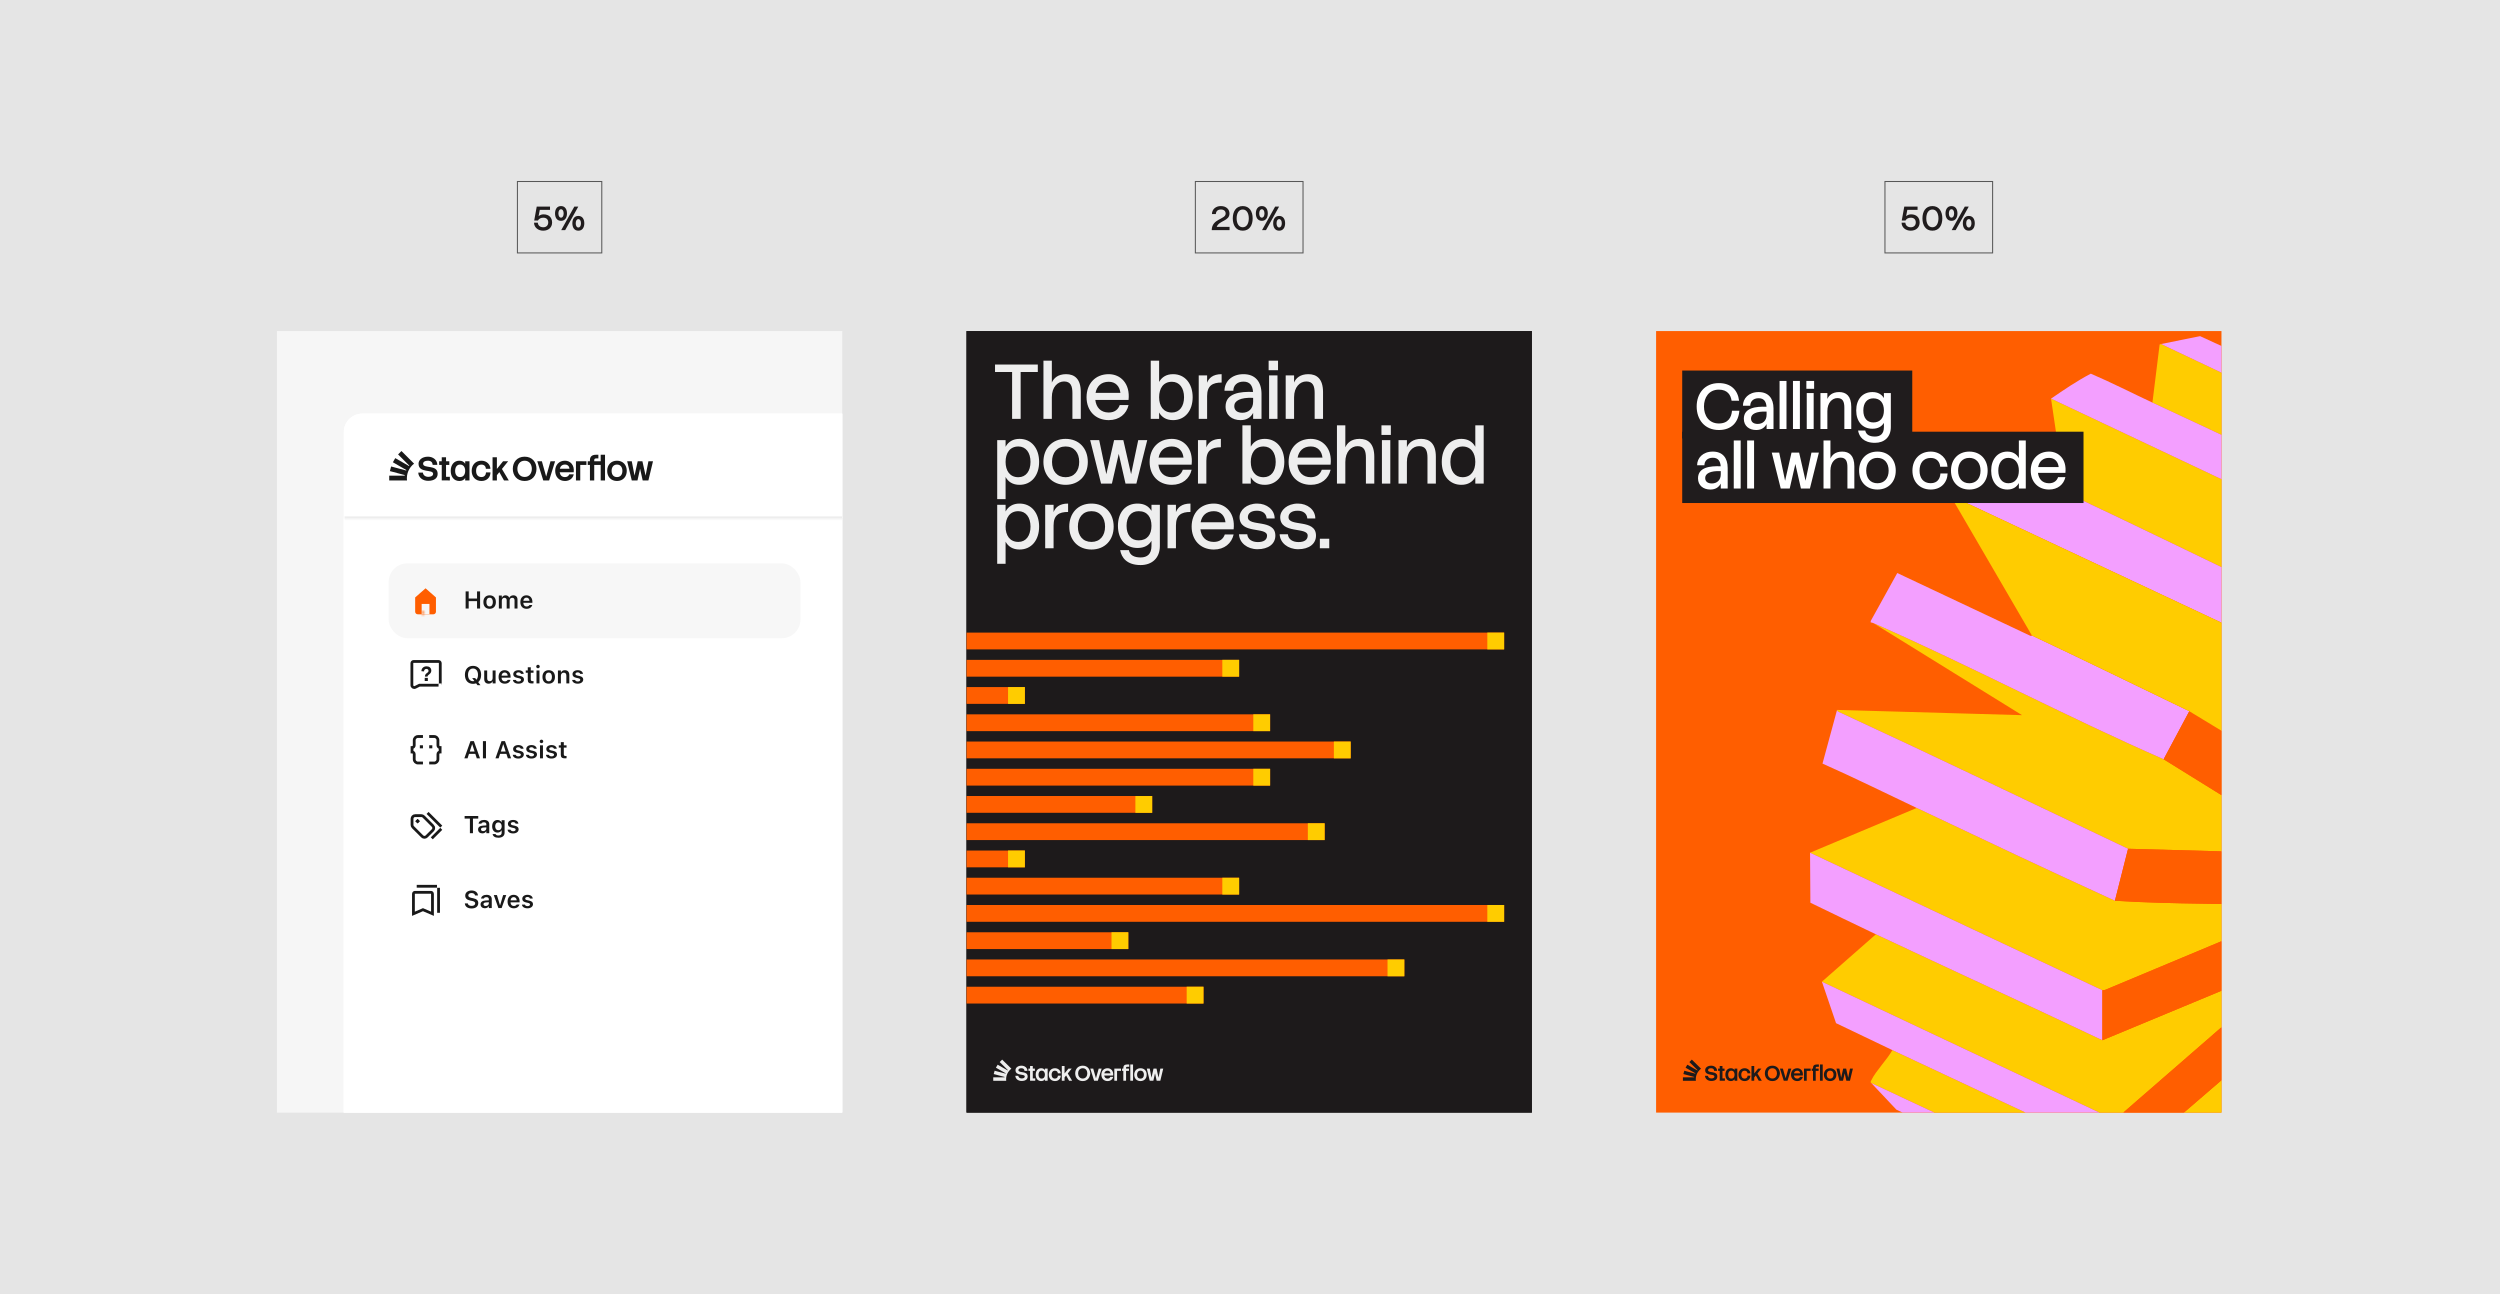 <svg width="966" height="500" viewBox="0 0 966 500" fill="none" xmlns="http://www.w3.org/2000/svg">
<rect width="966" height="500" fill="#E5E5E5"/>
<rect x="199.929" y="70.131" width="32.601" height="27.601" stroke="#575757" stroke-width="0.399"/>
<path d="M206.418 85.201L207.393 79.832H212.528V81.08H208.576L208.108 83.524C208.589 83.121 209.213 82.822 210.006 82.822C212.203 82.822 213.334 84.148 213.334 85.981C213.334 87.762 212.073 89.14 209.863 89.14C207.965 89.14 206.353 87.879 206.353 86.046H207.809C207.887 87.034 208.576 87.814 209.928 87.814C211.202 87.814 211.839 86.956 211.839 85.942C211.839 84.837 211.176 84.122 209.915 84.122C208.953 84.122 208.199 84.551 207.874 85.201H206.418ZM216.78 85.331C215.194 85.331 214.466 84.057 214.466 82.471C214.466 80.898 215.194 79.624 216.78 79.624C218.353 79.624 219.081 80.898 219.081 82.471C219.081 84.057 218.353 85.331 216.78 85.331ZM221.915 79.832H223.449L218.379 88.932H216.845L221.915 79.832ZM216.78 84.096C217.43 84.096 217.794 83.42 217.794 82.471C217.794 81.535 217.43 80.859 216.78 80.859C216.13 80.859 215.766 81.535 215.766 82.471C215.766 83.42 216.13 84.096 216.78 84.096ZM223.475 89.14C221.889 89.14 221.161 87.866 221.161 86.28C221.161 84.707 221.889 83.433 223.475 83.433C225.048 83.433 225.776 84.707 225.776 86.28C225.776 87.866 225.048 89.14 223.475 89.14ZM223.475 87.905C224.125 87.905 224.489 87.229 224.489 86.28C224.489 85.344 224.125 84.668 223.475 84.668C222.825 84.668 222.461 85.344 222.461 86.28C222.461 87.229 222.825 87.905 223.475 87.905Z" fill="#201C1D"/>
<g clip-path="url(#clip0_15_382)">
<rect x="107" y="127.932" width="218.458" height="301.976" fill="#F6F6F6"/>
<g clip-path="url(#clip1_15_382)">
<path d="M132.811 167.047C132.811 163.053 136.049 159.814 140.044 159.814H1167.12C1171.12 159.814 1174.36 163.053 1174.36 167.047V839.713H132.811V167.047Z" fill="white"/>
<mask id="path-5-inside-1_15_382" fill="white">
<path d="M132.811 200.319H326.654V839.713H132.811V200.319Z"/>
</mask>
<path d="M132.811 200.319H326.654V839.713H132.811V200.319Z" fill="white"/>
<path d="M326.654 200.319H325.931V839.713H326.654H327.377V200.319H326.654Z" fill="#E5E5E5" mask="url(#path-5-inside-1_15_382)"/>
<g clip-path="url(#clip2_15_382)">
<rect x="150.17" y="217.678" width="159.125" height="28.932" rx="7.233" fill="#F7F7F7"/>
<path d="M167.85 231.127V236.366C167.85 236.583 167.669 236.765 167.448 236.765H161.421C161.2 236.765 161.019 236.583 161.019 236.366V231.128L164.434 228.125L167.85 231.127Z" fill="#FF5E00" stroke="#FF5E00" stroke-width="1.205"/>
<path d="M165.941 233.349H162.928V237.368H165.941V233.349Z" fill="#F7F7F7"/>
<mask id="path-10-inside-2_15_382" fill="white">
<path d="M163.932 236.363H162.928V237.368H163.932V236.363Z"/>
</mask>
<path d="M163.932 236.363H165.138V235.158H163.932V236.363ZM162.928 236.363V235.158H161.722V236.363H162.928ZM162.928 237.368H161.722V238.573H162.928V237.368ZM163.932 237.368V238.573H165.138V237.368H163.932ZM163.932 236.363V235.158H162.928V236.363V237.569H163.932V236.363ZM162.928 236.363H161.722V237.368H162.928H164.133V236.363H162.928ZM162.928 237.368V238.573H163.932V237.368V236.162H162.928V237.368ZM163.932 237.368H165.138V236.363H163.932H162.727V237.368H163.932Z" fill="#FF5E00" mask="url(#path-10-inside-2_15_382)"/>
<g clip-path="url(#clip3_15_382)">
<path d="M179.919 235.144V228.519H181.103V231.274H184.326V228.519H185.506V235.144H184.326V232.27H181.103V235.144H179.919ZM189.193 235.245C187.687 235.245 186.778 234.263 186.778 232.637V232.628C186.778 231.017 187.701 230.029 189.193 230.029C190.69 230.029 191.608 231.012 191.608 232.628V232.637C191.608 234.263 190.694 235.245 189.193 235.245ZM189.193 234.318C189.987 234.318 190.437 233.698 190.437 232.642V232.633C190.437 231.577 189.983 230.952 189.193 230.952C188.399 230.952 187.944 231.577 187.944 232.633V232.642C187.944 233.698 188.399 234.318 189.193 234.318ZM192.756 235.144V230.126H193.899V230.906H193.977C194.193 230.346 194.698 230.029 195.354 230.029C196.034 230.029 196.53 230.378 196.746 230.934H196.824C197.067 230.388 197.646 230.029 198.343 230.029C199.353 230.029 199.96 230.649 199.96 231.691V235.144H198.816V231.971C198.816 231.32 198.518 230.989 197.907 230.989C197.31 230.989 196.925 231.434 196.925 232.008V235.144H195.781V231.889C195.781 231.333 195.437 230.989 194.877 230.989C194.312 230.989 193.899 231.466 193.899 232.091V235.144H192.756ZM203.463 235.245C201.97 235.245 201.066 234.244 201.066 232.646V232.642C201.066 231.062 201.98 230.029 203.408 230.029C204.835 230.029 205.717 231.03 205.717 232.545V232.922H202.209C202.223 233.822 202.71 234.345 203.486 234.345C204.105 234.345 204.459 234.033 204.569 233.803L204.583 233.771H205.671L205.657 233.813C205.497 234.46 204.826 235.245 203.463 235.245ZM203.421 230.925C202.783 230.925 202.306 231.356 202.218 232.155H204.601C204.523 231.333 204.059 230.925 203.421 230.925Z" fill="#191919"/>
</g>
</g>
<path d="M159.814 255.59H169.458C169.821 255.591 170.121 255.89 170.121 256.254V264.089C170.121 264.453 169.821 264.752 169.458 264.753H162.097L161.983 264.81L160.459 265.572C159.858 265.872 159.15 265.434 159.15 264.762V256.254C159.151 255.89 159.45 255.591 159.814 255.59Z" stroke="#191919" stroke-width="1.085"/>
<path d="M170.663 264.084H169.458V265.609H170.663V264.084Z" fill="white"/>
<path d="M165.589 259.22C165.589 258.774 165.257 258.466 164.769 258.466C164.214 258.466 163.841 258.87 163.835 259.443L162.828 259.34C162.846 258.255 163.66 257.46 164.835 257.46C165.83 257.46 166.655 258.038 166.655 259.123C166.655 260.509 165.185 260.672 165.185 261.444H164.19C164.19 260.015 165.589 260.094 165.589 259.22Z" fill="#191919"/>
<path d="M165.317 261.932H164.112V263.137H165.317V261.932Z" fill="#191919"/>
<g clip-path="url(#clip4_15_382)">
<path d="M182.775 264.241C180.832 264.241 179.639 262.896 179.639 260.766V260.756C179.639 258.622 180.851 257.285 182.775 257.285C184.703 257.285 185.906 258.622 185.906 260.756V260.766C185.906 262.005 185.497 262.983 184.776 263.58L185.658 264.765H184.501L183.964 264.044C183.606 264.172 183.211 264.241 182.775 264.241ZM182.775 263.217C182.958 263.217 183.133 263.194 183.298 263.148L182.444 262.001H183.601L184.088 262.657C184.478 262.226 184.698 261.574 184.698 260.766V260.756C184.698 259.26 183.95 258.309 182.775 258.309C181.599 258.309 180.846 259.26 180.846 260.756V260.766C180.846 262.253 181.581 263.217 182.775 263.217ZM188.807 264.177C187.678 264.177 187.099 263.497 187.099 262.304V259.058H188.243V262.042C188.243 262.818 188.532 263.213 189.221 263.213C189.96 263.213 190.355 262.735 190.355 261.982V259.058H191.498V264.076H190.355V263.314H190.277C190.042 263.851 189.533 264.177 188.807 264.177ZM195.042 264.177C193.55 264.177 192.646 263.176 192.646 261.578V261.574C192.646 259.994 193.559 258.961 194.987 258.961C196.415 258.961 197.297 259.962 197.297 261.477V261.854H193.789C193.803 262.754 194.289 263.277 195.065 263.277C195.685 263.277 196.039 262.965 196.149 262.735L196.163 262.703H197.251L197.237 262.744C197.076 263.392 196.406 264.177 195.042 264.177ZM195.001 259.857C194.363 259.857 193.885 260.288 193.798 261.087H196.181C196.103 260.265 195.639 259.857 195.001 259.857ZM200.336 264.177C199.06 264.177 198.288 263.589 198.192 262.74V262.731H199.326L199.331 262.74C199.45 263.089 199.785 263.332 200.354 263.332C200.924 263.332 201.319 263.075 201.319 262.699V262.689C201.319 262.396 201.098 262.203 200.547 262.079L199.735 261.895C198.78 261.684 198.325 261.234 198.325 260.495V260.49C198.325 259.586 199.151 258.961 200.336 258.961C201.557 258.961 202.287 259.567 202.361 260.38V260.389H201.286L201.282 260.375C201.199 260.059 200.869 259.801 200.331 259.801C199.822 259.801 199.454 260.049 199.454 260.426V260.43C199.454 260.724 199.666 260.903 200.207 261.027L201.02 261.206C202.003 261.427 202.466 261.845 202.466 262.575V262.584C202.466 263.539 201.571 264.177 200.336 264.177ZM205.556 264.099C204.404 264.099 203.931 263.713 203.931 262.744V259.944H203.15V259.058H203.931V257.827H205.093V259.058H206.153V259.944H205.093V262.474C205.093 262.974 205.29 263.185 205.767 263.185C205.928 263.185 206.015 263.181 206.153 263.167V264.048C205.988 264.081 205.777 264.099 205.556 264.099ZM207.879 258.218C207.503 258.218 207.195 257.919 207.195 257.543C207.195 257.171 207.503 256.868 207.879 256.868C208.251 256.868 208.559 257.171 208.559 257.543C208.559 257.919 208.251 258.218 207.879 258.218ZM207.305 264.076V259.058H208.449V264.076H207.305ZM212.021 264.177C210.515 264.177 209.606 263.194 209.606 261.569V261.56C209.606 259.948 210.529 258.961 212.021 258.961C213.517 258.961 214.436 259.944 214.436 261.56V261.569C214.436 263.194 213.522 264.177 212.021 264.177ZM212.021 263.25C212.815 263.25 213.265 262.63 213.265 261.574V261.565C213.265 260.509 212.81 259.884 212.021 259.884C211.226 259.884 210.772 260.509 210.772 261.565V261.574C210.772 262.63 211.226 263.25 212.021 263.25ZM215.583 264.076V259.058H216.727V259.824H216.805C217.043 259.287 217.526 258.961 218.251 258.961C219.371 258.961 219.982 259.636 219.982 260.83V264.076H218.839V261.096C218.839 260.316 218.522 259.921 217.829 259.921C217.149 259.921 216.727 260.398 216.727 261.151V264.076H215.583ZM223.228 264.177C221.952 264.177 221.18 263.589 221.084 262.74V262.731H222.218L222.222 262.74C222.342 263.089 222.677 263.332 223.246 263.332C223.816 263.332 224.21 263.075 224.21 262.699V262.689C224.21 262.396 223.99 262.203 223.439 262.079L222.626 261.895C221.671 261.684 221.217 261.234 221.217 260.495V260.49C221.217 259.586 222.043 258.961 223.228 258.961C224.449 258.961 225.179 259.567 225.253 260.38V260.389H224.178L224.174 260.375C224.091 260.059 223.76 259.801 223.223 259.801C222.714 259.801 222.346 260.049 222.346 260.426V260.43C222.346 260.724 222.558 260.903 223.099 261.027L223.912 261.206C224.895 261.427 225.358 261.845 225.358 262.575V262.584C225.358 263.539 224.463 264.177 223.228 264.177Z" fill="#191919"/>
</g>
<path d="M163.43 287.959H162.225V289.164H163.43V287.959Z" fill="#191919"/>
<path d="M167.047 287.959H165.841V289.164H167.047V287.959Z" fill="#191919"/>
<path d="M163.43 284.583H161.501C160.702 284.583 160.055 285.231 160.055 286.03L160.055 288.009C160.055 288.475 159.677 288.853 159.211 288.853V288.853V290.56V290.56C159.677 290.56 160.055 290.938 160.055 291.404V293.383C160.055 294.182 160.702 294.83 161.501 294.83H163.43" stroke="#191919" stroke-width="1.085"/>
<path d="M165.841 284.583H167.77C168.569 284.583 169.216 285.231 169.216 286.03L169.216 288.009C169.216 288.475 169.594 288.853 170.06 288.853V288.853V290.56V290.56C169.594 290.56 169.216 290.938 169.216 291.404V293.383C169.216 294.182 168.569 294.83 167.77 294.83H165.841" stroke="#191919" stroke-width="1.085"/>
<g clip-path="url(#clip5_15_382)">
<path d="M179.427 293.008L181.778 286.383H183.114L185.465 293.008H184.225L183.67 291.295H181.218L180.667 293.008H179.427ZM182.407 287.613L181.517 290.382H183.376L182.485 287.613H182.407ZM186.604 293.008V286.383H187.788V293.008H186.604ZM191.438 293.008L193.789 286.383H195.125L197.476 293.008H196.236L195.68 291.295H193.229L192.678 293.008H191.438ZM194.418 287.613L193.527 290.382H195.387L194.496 287.613H194.418ZM200.272 293.109C198.995 293.109 198.224 292.521 198.128 291.672V291.663H199.262L199.266 291.672C199.386 292.021 199.721 292.264 200.29 292.264C200.859 292.264 201.254 292.007 201.254 291.63V291.621C201.254 291.327 201.034 291.135 200.483 291.011L199.67 290.827C198.715 290.616 198.261 290.166 198.261 289.427V289.422C198.261 288.518 199.087 287.893 200.272 287.893C201.493 287.893 202.223 288.499 202.296 289.312V289.321H201.222L201.218 289.307C201.135 288.99 200.804 288.733 200.267 288.733C199.757 288.733 199.39 288.981 199.39 289.358V289.362C199.39 289.656 199.601 289.835 200.143 289.959L200.956 290.138C201.938 290.359 202.402 290.776 202.402 291.506V291.516C202.402 292.471 201.507 293.109 200.272 293.109ZM205.359 293.109C204.082 293.109 203.311 292.521 203.215 291.672V291.663H204.349L204.353 291.672C204.473 292.021 204.808 292.264 205.377 292.264C205.946 292.264 206.341 292.007 206.341 291.63V291.621C206.341 291.327 206.121 291.135 205.57 291.011L204.757 290.827C203.802 290.616 203.348 290.166 203.348 289.427V289.422C203.348 288.518 204.174 287.893 205.359 287.893C206.58 287.893 207.31 288.499 207.384 289.312V289.321H206.309L206.305 289.307C206.222 288.99 205.891 288.733 205.354 288.733C204.845 288.733 204.477 288.981 204.477 289.358V289.362C204.477 289.656 204.688 289.835 205.23 289.959L206.043 290.138C207.025 290.359 207.489 290.776 207.489 291.506V291.516C207.489 292.471 206.594 293.109 205.359 293.109ZM209.229 287.149C208.853 287.149 208.545 286.851 208.545 286.474C208.545 286.103 208.853 285.8 209.229 285.8C209.601 285.8 209.909 286.103 209.909 286.474C209.909 286.851 209.601 287.149 209.229 287.149ZM208.655 293.008V287.99H209.799V293.008H208.655ZM213.1 293.109C211.823 293.109 211.052 292.521 210.956 291.672V291.663H212.09L212.094 291.672C212.214 292.021 212.549 292.264 213.118 292.264C213.687 292.264 214.082 292.007 214.082 291.63V291.621C214.082 291.327 213.862 291.135 213.311 291.011L212.498 290.827C211.543 290.616 211.089 290.166 211.089 289.427V289.422C211.089 288.518 211.915 287.893 213.1 287.893C214.321 287.893 215.051 288.499 215.124 289.312V289.321H214.05L214.045 289.307C213.963 288.99 213.632 288.733 213.095 288.733C212.585 288.733 212.218 288.981 212.218 289.358V289.362C212.218 289.656 212.429 289.835 212.971 289.959L213.784 290.138C214.766 290.359 215.23 290.776 215.23 291.506V291.516C215.23 292.471 214.335 293.109 213.1 293.109ZM218.32 293.031C217.167 293.031 216.695 292.645 216.695 291.676V288.876H215.914V287.99H216.695V286.759H217.856V287.99H218.917V288.876H217.856V291.405C217.856 291.906 218.054 292.117 218.531 292.117C218.692 292.117 218.779 292.113 218.917 292.099V292.98C218.751 293.012 218.54 293.031 218.32 293.031Z" fill="#191919"/>
</g>
<path d="M166.835 323.93L170.505 320.259" stroke="#191919" stroke-width="1.085" stroke-miterlimit="10"/>
<path d="M167.239 319.097L163.659 315.516C163.43 315.287 163.129 315.161 162.809 315.161H160.416C159.753 315.161 159.211 315.703 159.211 316.366V318.759C159.211 319.079 159.337 319.386 159.566 319.609L163.147 323.189C163.617 323.66 164.382 323.66 164.853 323.189L167.245 320.796C167.716 320.326 167.716 319.561 167.245 319.091L167.239 319.097Z" stroke="#191919" stroke-width="1.085" stroke-miterlimit="10"/>
<path d="M161.352 316.961L161.693 317.302L161.352 317.643L161.011 317.302L161.352 316.961Z" fill="white" stroke="#191919" stroke-width="0.723"/>
<path d="M170.506 319.41L165.214 314.118" stroke="#191919" stroke-width="1.085" stroke-miterlimit="10"/>
<path d="M161.352 316.961L161.693 317.302L161.352 317.643L161.011 317.302L161.352 316.961Z" fill="white" stroke="#191919" stroke-width="0.723"/>
<g clip-path="url(#clip6_15_382)">
<path d="M181.567 321.94V316.311H179.529V315.315H184.795V316.311H182.752V321.94H181.567ZM186.374 322.022C185.419 322.022 184.726 321.435 184.726 320.521V320.512C184.726 319.617 185.41 319.093 186.631 319.02L187.921 318.942V318.51C187.921 318.01 187.595 317.734 186.98 317.734C186.457 317.734 186.117 317.922 186.002 318.253L185.998 318.271H184.919L184.923 318.23C185.033 317.385 185.841 316.825 187.035 316.825C188.325 316.825 189.051 317.449 189.051 318.51V321.94H187.921V321.251H187.843C187.568 321.738 187.035 322.022 186.374 322.022ZM185.855 320.466C185.855 320.893 186.218 321.145 186.723 321.145C187.412 321.145 187.921 320.695 187.921 320.099V319.695L186.792 319.768C186.154 319.809 185.855 320.044 185.855 320.457V320.466ZM192.581 323.703C191.259 323.703 190.465 323.138 190.35 322.293L190.355 322.279H191.498L191.502 322.293C191.58 322.615 191.962 322.84 192.6 322.84C193.38 322.84 193.835 322.477 193.835 321.834V320.875H193.757C193.467 321.412 192.921 321.706 192.228 321.706C190.956 321.706 190.166 320.723 190.166 319.3V319.291C190.166 317.84 190.956 316.839 192.251 316.839C192.944 316.839 193.486 317.179 193.771 317.748H193.83V316.921H194.973V321.816C194.973 322.973 194.046 323.703 192.581 323.703ZM192.581 320.796C193.376 320.796 193.853 320.186 193.853 319.3V319.291C193.853 318.404 193.371 317.789 192.581 317.789C191.787 317.789 191.337 318.404 191.337 319.291V319.3C191.337 320.186 191.787 320.796 192.581 320.796ZM198.27 322.041C196.994 322.041 196.222 321.453 196.126 320.604V320.594H197.26L197.264 320.604C197.384 320.953 197.719 321.196 198.288 321.196C198.858 321.196 199.252 320.939 199.252 320.562V320.553C199.252 320.259 199.032 320.066 198.481 319.943L197.668 319.759C196.713 319.548 196.259 319.098 196.259 318.359V318.354C196.259 317.449 197.085 316.825 198.27 316.825C199.491 316.825 200.221 317.431 200.295 318.244V318.253H199.22L199.216 318.239C199.133 317.922 198.803 317.665 198.265 317.665C197.756 317.665 197.388 317.913 197.388 318.29V318.294C197.388 318.588 197.6 318.767 198.141 318.891L198.954 319.07C199.937 319.291 200.4 319.708 200.4 320.438V320.448C200.4 321.403 199.505 322.041 198.27 322.041Z" fill="#191919"/>
</g>
<path d="M160.264 344.797H166.597C166.809 344.797 167.106 345.027 167.106 345.46V353.075L163.643 351.592L163.43 351.5L163.217 351.592L159.753 353.076V345.46C159.753 345.024 160.047 344.797 160.264 344.797Z" stroke="#191919" stroke-width="1.085"/>
<path d="M169.458 343.05V352.694" stroke="#191919" stroke-width="1.085"/>
<path d="M168.855 342.447H161.019" stroke="#191919" stroke-width="1.085"/>
<g clip-path="url(#clip7_15_382)">
<path d="M182.219 351.037C180.681 351.037 179.703 350.279 179.62 349.136L179.616 349.072H180.764L180.768 349.118C180.823 349.673 181.416 350.041 182.256 350.041C183.055 350.041 183.615 349.646 183.615 349.076V349.072C183.615 348.594 183.27 348.305 182.416 348.121L181.705 347.975C180.35 347.69 179.763 347.056 179.763 346.069V346.065C179.763 344.88 180.782 344.081 182.214 344.081C183.684 344.081 184.597 344.885 184.68 345.95L184.684 346.009H183.55L183.541 345.954C183.459 345.44 182.967 345.073 182.21 345.077C181.475 345.077 180.952 345.422 180.952 345.987V345.991C180.952 346.459 181.287 346.753 182.113 346.928L182.825 347.079C184.221 347.373 184.804 347.933 184.804 348.934V348.939C184.804 350.229 183.808 351.037 182.219 351.037ZM187.338 350.954C186.383 350.954 185.69 350.367 185.69 349.453V349.444C185.69 348.548 186.374 348.025 187.595 347.952L188.885 347.874V347.442C188.885 346.941 188.559 346.666 187.944 346.666C187.421 346.666 187.081 346.854 186.966 347.185L186.962 347.203H185.883L185.887 347.162C185.998 346.317 186.806 345.757 187.999 345.757C189.289 345.757 190.015 346.381 190.015 347.442V350.872H188.885V350.183H188.807C188.532 350.67 187.999 350.954 187.338 350.954ZM186.819 349.398C186.819 349.825 187.182 350.077 187.687 350.077C188.376 350.077 188.885 349.627 188.885 349.03V348.626L187.756 348.7C187.118 348.741 186.819 348.975 186.819 349.389V349.398ZM192.581 350.872L190.795 345.853H192.017L193.178 349.756H193.256L194.409 345.853H195.612L193.835 350.872H192.581ZM198.522 350.973C197.03 350.973 196.126 349.972 196.126 348.374V348.369C196.126 346.79 197.039 345.757 198.467 345.757C199.895 345.757 200.777 346.758 200.777 348.273V348.649H197.269C197.283 349.549 197.769 350.073 198.545 350.073C199.165 350.073 199.519 349.761 199.629 349.531L199.643 349.499H200.731L200.717 349.54C200.556 350.187 199.886 350.973 198.522 350.973ZM198.481 346.652C197.843 346.652 197.365 347.084 197.278 347.883H199.661C199.583 347.061 199.119 346.652 198.481 346.652ZM203.816 350.973C202.54 350.973 201.768 350.385 201.672 349.536V349.526H202.806L202.811 349.536C202.93 349.884 203.265 350.128 203.835 350.128C204.404 350.128 204.799 349.871 204.799 349.494V349.485C204.799 349.191 204.578 348.998 204.027 348.874L203.215 348.691C202.26 348.48 201.805 348.03 201.805 347.29V347.286C201.805 346.381 202.632 345.757 203.816 345.757C205.037 345.757 205.767 346.363 205.841 347.176V347.185H204.767L204.762 347.171C204.679 346.854 204.349 346.597 203.812 346.597C203.302 346.597 202.935 346.845 202.935 347.222V347.226C202.935 347.52 203.146 347.699 203.688 347.823L204.5 348.002C205.483 348.222 205.946 348.64 205.946 349.37V349.379C205.946 350.334 205.051 350.973 203.816 350.973Z" fill="#191919"/>
</g>
<mask id="path-36-inside-3_15_382" fill="white">
<path d="M133.037 159.814H1174.58V200.319H133.037V159.814Z"/>
</mask>
<path d="M133.037 159.814H1174.58V200.319H133.037V159.814Z" fill="white"/>
<path d="M1174.58 200.319V199.596H133.037V200.319V201.042H1174.58V200.319Z" fill="#E5E5E5" mask="url(#path-36-inside-3_15_382)"/>
<path d="M158.69 180.456L158.707 180.465L158.702 180.469L158.69 180.457C158.321 180.935 158.011 181.462 157.772 182.026C157.768 182.034 157.765 182.042 157.761 182.051C157.531 182.6 157.367 183.185 157.282 183.795C157.281 183.798 157.281 183.802 157.281 183.806C157.235 184.13 157.212 184.46 157.212 184.796C157.212 185.082 157.229 185.364 157.262 185.641H150.396V183.795H156.358C156.369 183.718 156.382 183.644 156.396 183.569L150.653 182.03L151.13 180.246L156.945 181.804C156.972 181.744 156.999 181.686 157.027 181.627L151.809 178.615L152.732 177.017L158.028 180.072C158.07 180.022 158.112 179.972 158.156 179.923L153.817 175.586L155.123 174.28L159.532 178.688L159.998 179.153C159.508 179.529 159.068 179.967 158.69 180.456Z" fill="#191919"/>
<path d="M177.494 178.015C178.544 178.015 179.275 178.441 179.747 179.187V178.228H181.406V185.64H179.747V184.697C179.305 185.412 178.59 185.853 177.494 185.853C175.424 185.853 174.161 184.24 174.161 181.942C174.161 179.643 175.424 178.015 177.494 178.015ZM186.033 178.015C188.057 178.015 189.473 179.506 189.488 181.135H187.753C187.707 180.328 187.22 179.522 186.033 179.522C184.587 179.522 183.962 180.572 183.962 181.942C183.963 183.311 184.587 184.331 186.033 184.331C187.265 184.331 187.753 183.464 187.798 182.535H189.518C189.488 184.453 188.133 185.853 186.033 185.853C183.75 185.853 182.257 184.24 182.257 181.942C182.257 179.643 183.75 178.015 186.033 178.015ZM202.73 176.462C205.668 176.462 207.296 178.608 207.296 181.15C207.296 183.722 205.668 185.853 202.73 185.853C199.777 185.853 198.149 183.722 198.149 181.15C198.149 178.608 199.778 176.462 202.73 176.462ZM218.316 178.015C220.325 178.015 222.046 179.643 221.68 182.49H216.277C216.414 183.57 217.053 184.346 218.316 184.346C219.184 184.346 219.732 183.889 219.961 183.281H221.695C221.375 184.803 220.112 185.853 218.316 185.853C216.018 185.853 214.526 184.24 214.526 181.942C214.526 179.643 216.018 178.015 218.316 178.015ZM238.408 178.015C240.691 178.015 242.182 179.643 242.182 181.942C242.182 184.24 240.691 185.853 238.408 185.853C236.11 185.853 234.618 184.24 234.618 181.942C234.618 179.643 236.109 178.015 238.408 178.015ZM165.379 176.462C167.357 176.462 168.97 177.756 168.97 179.613H167.189C167.113 178.608 166.535 178.015 165.317 178.015C164.115 178.015 163.491 178.502 163.491 179.187C163.491 181.241 169.107 179.324 169.107 183.083C169.107 184.818 167.737 185.792 165.423 185.792C163.277 185.792 161.68 184.437 161.619 182.626H163.415C163.506 183.646 164.374 184.255 165.515 184.255C166.581 184.255 167.357 183.844 167.357 183.083C167.357 181.196 161.725 182.976 161.725 179.187C161.725 177.71 163.126 176.462 165.379 176.462ZM172.349 178.228H173.613V179.643H172.349V184.225H173.826V185.64H173.08L170.69 185.625V179.643H169.701L169.685 178.228H170.69V176.675H172.349V178.228ZM191.999 181.196L194.388 178.228H196.352L193.947 181.211L196.595 185.64H194.739L192.943 182.429L191.999 183.615V185.64H190.325V176.675H191.999V181.196ZM211.041 184.149L212.715 178.228H214.496L212.182 185.64H209.915L207.601 178.228H209.381L211.041 184.149ZM226.596 178.228V179.643H224.207V185.64H222.547V178.228H226.596ZM231.209 175.716V177.132H230.326C229.854 177.132 229.61 177.36 229.61 177.786V178.228H232.106V175.716H233.781V185.64H232.106V179.643H229.61V185.64H227.951V179.643H227.098V178.228H227.951V177.786C227.951 176.462 228.712 175.716 230.31 175.716H231.209ZM245.18 183.783L246.414 178.228H248.225L249.458 183.798L250.553 178.228H252.319L250.539 185.64H248.332L247.327 181.105L246.322 185.64H244.115L242.335 178.228H244.115L245.18 183.783ZM177.753 179.506C176.535 179.506 175.865 180.526 175.865 181.942C175.865 183.342 176.535 184.346 177.753 184.346C179.092 184.346 179.747 183.311 179.747 181.942C179.747 180.572 179.092 179.506 177.753 179.506ZM238.408 179.506C237.023 179.506 236.322 180.572 236.322 181.942C236.322 183.342 237.023 184.346 238.408 184.346C239.793 184.346 240.493 183.342 240.493 181.942C240.493 180.572 239.793 179.506 238.408 179.506ZM202.73 178.015C200.782 178.015 199.915 179.628 199.915 181.15C199.915 182.672 200.782 184.301 202.73 184.301C204.663 184.301 205.501 182.672 205.501 181.15C205.5 179.628 204.663 178.015 202.73 178.015ZM218.316 179.506C217.159 179.506 216.536 180.176 216.307 181.119H220.051C219.96 180.237 219.412 179.506 218.316 179.506Z" fill="#191919"/>
</g>
</g>
<rect x="461.887" y="70.131" width="41.601" height="27.601" stroke="#575757" stroke-width="0.399"/>
<path d="M468.208 88.932C468.273 84.382 473.59 84.863 473.59 82.523C473.59 81.548 472.888 80.95 471.783 80.95C470.457 80.95 469.872 81.665 469.794 82.718H468.299C468.299 80.885 469.768 79.624 471.718 79.624C473.928 79.624 475.072 80.963 475.072 82.497C475.072 85.487 471.107 85.136 470.119 87.671H475.098V88.932H468.208ZM480.195 89.14C477.556 89.14 476.347 87.008 476.347 84.369C476.347 81.756 477.556 79.624 480.195 79.624C482.821 79.624 484.03 81.756 484.03 84.369C484.03 87.008 482.821 89.14 480.195 89.14ZM480.195 87.814C481.768 87.814 482.535 86.254 482.535 84.369C482.535 82.51 481.768 80.95 480.195 80.95C478.609 80.95 477.829 82.51 477.829 84.369C477.829 86.254 478.609 87.814 480.195 87.814ZM487.575 85.331C485.989 85.331 485.261 84.057 485.261 82.471C485.261 80.898 485.989 79.624 487.575 79.624C489.148 79.624 489.876 80.898 489.876 82.471C489.876 84.057 489.148 85.331 487.575 85.331ZM492.71 79.832H494.244L489.174 88.932H487.64L492.71 79.832ZM487.575 84.096C488.225 84.096 488.589 83.42 488.589 82.471C488.589 81.535 488.225 80.859 487.575 80.859C486.925 80.859 486.561 81.535 486.561 82.471C486.561 83.42 486.925 84.096 487.575 84.096ZM494.27 89.14C492.684 89.14 491.956 87.866 491.956 86.28C491.956 84.707 492.684 83.433 494.27 83.433C495.843 83.433 496.571 84.707 496.571 86.28C496.571 87.866 495.843 89.14 494.27 89.14ZM494.27 87.905C494.92 87.905 495.284 87.229 495.284 86.28C495.284 85.344 494.92 84.668 494.27 84.668C493.62 84.668 493.256 85.344 493.256 86.28C493.256 87.229 493.62 87.905 494.27 87.905Z" fill="#201C1D"/>
<g clip-path="url(#clip8_15_382)">
<rect width="218.458" height="301.976" transform="translate(373.458 127.932)" fill="#1D1A1B"/>
<rect x="373.458" y="127.932" width="218.458" height="301.976" fill="#1D1A1B"/>
<rect x="465.025" y="387.758" width="180.668" height="6.493" transform="rotate(180 465.025 387.758)" fill="#FF5E00"/>
<rect x="465.025" y="387.763" width="6.493" height="6.493" transform="rotate(180 465.025 387.763)" fill="#FFCC00"/>
<rect x="542.634" y="377.237" width="258.279" height="6.493" transform="rotate(180 542.634 377.237)" fill="#FF5E00"/>
<rect x="542.634" y="377.239" width="6.493" height="6.493" transform="rotate(180 542.634 377.239)" fill="#FFCC00"/>
<rect x="435.978" y="366.71" width="151.62" height="6.493" transform="rotate(180 435.978 366.71)" fill="#FF5E00"/>
<rect x="435.978" y="366.714" width="6.493" height="6.493" transform="rotate(180 435.978 366.714)" fill="#FFCC00"/>
<rect x="581.205" y="356.182" width="296.852" height="6.493" transform="rotate(180 581.205 356.182)" fill="#FF5E00"/>
<rect x="581.199" y="356.183" width="6.493" height="6.493" transform="rotate(180 581.199 356.183)" fill="#FFCC00"/>
<rect width="296.852" height="6.493" transform="matrix(-1 -2.42389e-08 7.54821e-08 1 581.205 244.437)" fill="#FF5E00"/>
<rect width="6.493" height="6.493" transform="matrix(-1 0 0 1 581.199 244.436)" fill="#FFCC00"/>
<rect x="478.798" y="345.656" width="194.445" height="6.493" transform="rotate(180 478.798 345.656)" fill="#FF5E00"/>
<rect x="478.798" y="345.659" width="6.493" height="6.493" transform="rotate(180 478.798 345.659)" fill="#FFCC00"/>
<rect width="194.445" height="6.493" transform="matrix(-1 -2.4009e-08 7.8662e-08 1 478.797 254.963)" fill="#FF5E00"/>
<rect width="6.493" height="6.493" transform="matrix(-1 0 0 1 478.797 254.96)" fill="#FFCC00"/>
<rect x="396.007" y="335.128" width="111.654" height="6.493" transform="rotate(180 396.007 335.128)" fill="#FF5E00"/>
<rect x="396.007" y="335.131" width="6.493" height="6.493" transform="rotate(180 396.007 335.131)" fill="#FFCC00"/>
<rect width="111.654" height="6.493" transform="matrix(-1 -2.4009e-08 7.8662e-08 1 396.007 265.49)" fill="#FF5E00"/>
<rect width="6.493" height="6.493" transform="matrix(-1 0 0 1 396.007 265.487)" fill="#FFCC00"/>
<rect x="511.839" y="324.606" width="227.483" height="6.493" transform="rotate(180 511.839 324.606)" fill="#FF5E00"/>
<rect x="511.839" y="324.606" width="6.493" height="6.493" transform="rotate(180 511.839 324.606)" fill="#FFCC00"/>
<rect x="445.207" y="314.079" width="160.852" height="6.493" transform="rotate(180 445.207 314.079)" fill="#FF5E00"/>
<rect x="445.207" y="314.08" width="6.493" height="6.493" transform="rotate(180 445.207 314.08)" fill="#FFCC00"/>
<rect x="490.772" y="303.554" width="206.418" height="6.493" transform="rotate(180 490.772 303.554)" fill="#FF5E00"/>
<rect x="490.772" y="303.558" width="6.493" height="6.493" transform="rotate(180 490.772 303.558)" fill="#FFCC00"/>
<rect x="521.902" y="293.029" width="237.549" height="6.493" transform="rotate(180 521.902 293.029)" fill="#FF5E00"/>
<rect x="521.901" y="293.031" width="6.493" height="6.493" transform="rotate(180 521.901 293.031)" fill="#FFCC00"/>
<rect x="490.771" y="282.503" width="206.418" height="6.493" transform="rotate(180 490.771 282.503)" fill="#FF5E00"/>
<rect x="490.771" y="282.508" width="6.493" height="6.493" transform="rotate(180 490.771 282.508)" fill="#FFCC00"/>
<path d="M401.008 140.858V143.738H394.378V161.858H391.078V143.738H384.478V140.858H401.008ZM403.189 139.358H406.429V147.848C407.149 146.168 408.739 144.578 411.949 144.578C415.189 144.578 417.619 146.378 417.619 151.508V161.858H414.379V151.898C414.379 149.168 413.719 147.398 411.139 147.398C408.739 147.398 406.429 149.498 406.429 153.488V161.858H403.189V139.358ZM436.072 156.518C435.292 159.968 432.502 162.338 428.422 162.338C423.232 162.338 419.842 158.678 419.842 153.488C419.842 148.268 423.232 144.578 428.422 144.578C432.982 144.578 436.762 148.208 436.072 154.538H423.232C423.562 157.388 425.272 159.398 428.422 159.398C430.762 159.398 432.112 158.138 432.652 156.518H436.072ZM423.322 151.808H432.922C432.652 149.348 431.122 147.518 428.422 147.518C425.482 147.518 423.802 149.258 423.322 151.808ZM452.834 147.518C449.504 147.518 447.884 150.068 447.884 153.488C447.884 156.878 449.504 159.398 452.834 159.398C455.744 159.398 457.514 157.028 457.514 153.488C457.514 149.918 455.744 147.518 452.834 147.518ZM460.844 153.488C460.844 158.678 457.904 162.338 453.284 162.338C450.614 162.338 448.904 161.198 447.884 159.398V161.858H444.644V139.358H447.884V147.578C448.964 145.688 450.704 144.578 453.284 144.578C457.904 144.578 460.844 148.268 460.844 153.488ZM463.187 145.058H466.427V147.878C467.087 146.168 468.587 144.578 472.037 144.578V147.818C468.467 147.818 466.427 149.048 466.427 153.038V161.858H463.187V145.058ZM480.49 144.578C485.08 144.578 487.45 147.548 487.45 152.258V161.858H484.21V159.548C483.31 161.258 481.75 162.338 479.35 162.338C476.05 162.338 473.56 160.448 473.56 157.088C473.56 151.838 479.32 151.268 484.18 151.448C484 149.018 482.98 147.458 480.49 147.458C477.91 147.458 476.56 149.048 476.56 150.968H473.14C473.14 147.638 475.75 144.578 480.49 144.578ZM476.92 156.908C476.92 158.588 478.09 159.488 480.07 159.488C482.41 159.488 484.21 157.958 484.21 155.228V153.728C479.26 153.488 476.92 154.898 476.92 156.908ZM490.38 145.058H493.62V161.858H490.38V145.058ZM490.2 139.358H493.83V143.048H490.2V139.358ZM496.791 145.058H500.031V147.818C500.721 146.138 502.371 144.578 505.551 144.578C508.791 144.578 511.221 146.378 511.221 151.508V161.858H507.981V151.898C507.981 149.168 507.321 147.398 504.741 147.398C502.341 147.398 500.031 149.498 500.031 153.488V161.858H496.791V145.058ZM393.958 187.338C391.288 187.338 389.548 186.138 388.558 184.308V192.858H385.318V170.058H388.558V172.638C389.608 170.718 391.378 169.578 393.958 169.578C398.578 169.578 401.518 173.268 401.518 178.488C401.518 183.678 398.578 187.338 393.958 187.338ZM393.508 184.398C396.418 184.398 398.188 182.028 398.188 178.488C398.188 174.918 396.418 172.518 393.508 172.518C390.178 172.518 388.558 175.068 388.558 178.488C388.558 181.878 390.178 184.398 393.508 184.398ZM411.753 172.518C408.453 172.518 406.503 174.918 406.503 178.488C406.503 182.028 408.453 184.398 411.753 184.398C415.023 184.398 417.003 182.028 417.003 178.488C417.003 174.918 415.023 172.518 411.753 172.518ZM403.173 178.488C403.173 173.268 406.563 169.578 411.753 169.578C416.943 169.578 420.333 173.268 420.333 178.488C420.333 183.678 416.943 187.338 411.753 187.338C406.563 187.338 403.173 183.678 403.173 178.488ZM421.244 170.058H424.724L427.484 183.228L430.484 170.058H434.054L437.054 183.228L439.814 170.058H443.294L439.094 186.858H434.894L432.284 175.368L429.644 186.858H425.444L421.244 170.058ZM460.447 181.518C459.667 184.968 456.877 187.338 452.797 187.338C447.607 187.338 444.217 183.678 444.217 178.488C444.217 173.268 447.607 169.578 452.797 169.578C457.357 169.578 461.137 173.208 460.447 179.538H447.607C447.937 182.388 449.647 184.398 452.797 184.398C455.137 184.398 456.487 183.138 457.027 181.518H460.447ZM447.697 176.808H457.297C457.027 174.348 455.497 172.518 452.797 172.518C449.857 172.518 448.177 174.258 447.697 176.808ZM462.894 170.058H466.134V172.878C466.794 171.168 468.294 169.578 471.744 169.578V172.818C468.174 172.818 466.134 174.048 466.134 178.038V186.858H462.894V170.058ZM488.254 172.518C484.924 172.518 483.304 175.068 483.304 178.488C483.304 181.878 484.924 184.398 488.254 184.398C491.164 184.398 492.934 182.028 492.934 178.488C492.934 174.918 491.164 172.518 488.254 172.518ZM496.264 178.488C496.264 183.678 493.324 187.338 488.704 187.338C486.034 187.338 484.324 186.198 483.304 184.398V186.858H480.064V164.358H483.304V172.578C484.384 170.688 486.124 169.578 488.704 169.578C493.324 169.578 496.264 173.268 496.264 178.488ZM514.149 181.518C513.369 184.968 510.579 187.338 506.499 187.338C501.309 187.338 497.919 183.678 497.919 178.488C497.919 173.268 501.309 169.578 506.499 169.578C511.059 169.578 514.839 173.208 514.149 179.538H501.309C501.639 182.388 503.349 184.398 506.499 184.398C508.839 184.398 510.189 183.138 510.729 181.518H514.149ZM501.399 176.808H510.999C510.729 174.348 509.199 172.518 506.499 172.518C503.559 172.518 501.879 174.258 501.399 176.808ZM516.597 164.358H519.837V172.848C520.557 171.168 522.147 169.578 525.357 169.578C528.597 169.578 531.027 171.378 531.027 176.508V186.858H527.787V176.898C527.787 174.168 527.127 172.398 524.547 172.398C522.147 172.398 519.837 174.498 519.837 178.488V186.858H516.597V164.358ZM533.974 170.058H537.214V186.858H533.974V170.058ZM533.794 164.358H537.424V168.048H533.794V164.358ZM540.385 170.058H543.625V172.818C544.315 171.138 545.965 169.578 549.145 169.578C552.385 169.578 554.815 171.378 554.815 176.508V186.858H551.575V176.898C551.575 174.168 550.915 172.398 548.335 172.398C545.935 172.398 543.625 174.498 543.625 178.488V186.858H540.385V170.058ZM564.658 187.338C560.038 187.338 557.098 183.678 557.098 178.488C557.098 173.268 560.038 169.578 564.658 169.578C567.238 169.578 569.008 170.718 570.058 172.638V164.358H573.298V186.858H570.058V184.308C569.068 186.138 567.328 187.338 564.658 187.338ZM565.108 184.398C568.408 184.398 570.058 181.878 570.058 178.488C570.058 175.068 568.408 172.518 565.108 172.518C562.198 172.518 560.428 174.918 560.428 178.488C560.428 182.028 562.198 184.398 565.108 184.398ZM393.958 212.338C391.288 212.338 389.548 211.138 388.558 209.308V217.858H385.318V195.058H388.558V197.638C389.608 195.718 391.378 194.578 393.958 194.578C398.578 194.578 401.518 198.268 401.518 203.488C401.518 208.678 398.578 212.338 393.958 212.338ZM393.508 209.398C396.418 209.398 398.188 207.028 398.188 203.488C398.188 199.918 396.418 197.518 393.508 197.518C390.178 197.518 388.558 200.068 388.558 203.488C388.558 206.878 390.178 209.398 393.508 209.398ZM403.861 195.058H407.101V197.878C407.761 196.168 409.261 194.578 412.711 194.578V197.818C409.141 197.818 407.101 199.048 407.101 203.038V211.858H403.861V195.058ZM421.743 197.518C418.443 197.518 416.493 199.918 416.493 203.488C416.493 207.028 418.443 209.398 421.743 209.398C425.013 209.398 426.993 207.028 426.993 203.488C426.993 199.918 425.013 197.518 421.743 197.518ZM413.163 203.488C413.163 198.268 416.553 194.578 421.743 194.578C426.933 194.578 430.323 198.268 430.323 203.488C430.323 208.678 426.933 212.338 421.743 212.338C416.553 212.338 413.163 208.678 413.163 203.488ZM439.531 211.738C434.911 211.738 431.971 208.378 431.971 203.188C431.971 197.968 434.911 194.578 439.531 194.578C442.081 194.578 443.851 195.568 444.931 197.398V195.058H448.171V210.958C448.171 215.698 445.081 218.338 440.731 218.338C435.391 218.338 433.321 215.428 432.841 212.578H436.201C436.591 214.528 438.211 215.398 440.731 215.398C443.281 215.398 444.931 214.108 444.931 210.958V208.978C443.911 210.718 442.171 211.738 439.531 211.738ZM439.981 208.798C443.281 208.798 444.931 206.578 444.931 203.188C444.931 199.768 443.281 197.518 439.981 197.518C437.071 197.518 435.301 199.618 435.301 203.188C435.301 206.728 437.071 208.798 439.981 208.798ZM451.146 195.058H454.386V197.878C455.046 196.168 456.546 194.578 459.996 194.578V197.818C456.426 197.818 454.386 199.048 454.386 203.038V211.858H451.146V195.058ZM476.678 206.518C475.898 209.968 473.108 212.338 469.028 212.338C463.838 212.338 460.448 208.678 460.448 203.488C460.448 198.268 463.838 194.578 469.028 194.578C473.588 194.578 477.368 198.208 476.678 204.538H463.838C464.168 207.388 465.878 209.398 469.028 209.398C471.368 209.398 472.718 208.138 473.258 206.518H476.678ZM463.928 201.808H473.528C473.258 199.348 471.728 197.518 469.028 197.518C466.088 197.518 464.408 199.258 463.928 201.808ZM481.938 206.428C482.118 208.468 483.888 209.458 486.048 209.458C488.148 209.458 489.588 208.678 489.588 206.968C489.588 203.428 478.968 206.548 478.968 199.828C478.968 197.128 481.698 194.578 485.808 194.578C489.438 194.578 492.528 196.918 492.528 200.338H489.438C489.288 198.298 487.698 197.338 485.688 197.338C483.378 197.338 482.178 198.388 482.178 199.828C482.178 203.698 492.798 200.338 492.798 206.968C492.798 210.148 490.128 212.218 485.898 212.218C481.938 212.218 478.878 209.728 478.758 206.428H481.938ZM497.642 206.428C497.822 208.468 499.592 209.458 501.752 209.458C503.852 209.458 505.292 208.678 505.292 206.968C505.292 203.428 494.672 206.548 494.672 199.828C494.672 197.128 497.402 194.578 501.512 194.578C505.142 194.578 508.232 196.918 508.232 200.338H505.142C504.992 198.298 503.402 197.338 501.392 197.338C499.082 197.338 497.882 198.388 497.882 199.828C497.882 203.698 508.502 200.338 508.502 206.968C508.502 210.148 505.832 212.218 501.602 212.218C497.642 212.218 494.582 209.728 494.462 206.428H497.642ZM509.992 208.168H513.622V211.858H509.992V208.168Z" fill="#EEEEEE"/>
<g clip-path="url(#clip9_15_382)">
<g clip-path="url(#clip10_15_382)">
<path d="M394.801 416.715C395.48 416.715 395.974 416.455 395.974 415.973C395.974 414.778 392.389 415.905 392.389 413.505C392.389 412.57 393.28 411.779 394.714 411.779C395.974 411.779 397 412.599 397 413.775H395.867C395.819 413.139 395.45 412.763 394.675 412.763C393.91 412.763 393.513 413.071 393.513 413.505C393.513 414.806 397.088 413.592 397.088 415.973C397.088 417.072 396.216 417.689 394.743 417.689C393.377 417.689 392.36 416.831 392.321 415.684H393.465C393.523 416.33 394.075 416.715 394.801 416.715ZM397.378 412.898H398.018V411.914H399.073V412.898H399.878V413.794H399.073V416.696H399.548H400.013V417.592H399.538L398.018 417.583V413.794H397.388L397.378 412.898ZM401.282 415.25C401.282 416.137 401.708 416.773 402.483 416.773C403.336 416.773 403.752 416.117 403.752 415.25C403.752 414.382 403.336 413.707 402.483 413.707C401.708 413.707 401.282 414.353 401.282 415.25ZM402.319 412.763C402.987 412.763 403.452 413.033 403.752 413.505V412.898H404.808V417.592H403.752V416.995C403.472 417.448 403.016 417.727 402.319 417.727C401.001 417.727 400.197 416.706 400.197 415.25C400.197 413.794 401.001 412.763 402.319 412.763ZM407.656 417.727C406.203 417.727 405.254 416.706 405.254 415.25C405.254 413.794 406.203 412.763 407.656 412.763C408.945 412.763 409.846 413.707 409.855 414.739H408.751C408.722 414.228 408.412 413.717 407.656 413.717C406.736 413.717 406.339 414.382 406.339 415.25C406.339 416.117 406.736 416.763 407.656 416.763C408.441 416.763 408.751 416.214 408.78 415.626H409.875C409.855 416.84 408.993 417.727 407.656 417.727ZM410.282 411.914H411.347V414.778L412.868 412.898H414.118L412.587 414.787L414.273 417.592H413.091L411.948 415.558L411.347 416.31V417.592H410.282V411.914ZM420.134 414.749C420.134 413.785 419.601 412.763 418.371 412.763C417.131 412.763 416.578 413.785 416.578 414.749C416.578 415.713 417.131 416.744 418.371 416.744C419.601 416.744 420.134 415.713 420.134 414.749ZM415.455 414.749C415.455 413.139 416.491 411.779 418.371 411.779C420.24 411.779 421.17 413.139 421.277 414.749C421.17 416.378 420.24 417.727 418.371 417.727C416.491 417.727 415.455 416.378 415.455 414.749ZM421.286 412.898H422.42L423.476 416.648L424.541 412.898H425.675L424.202 417.592H422.759L421.286 412.898ZM426.702 414.729H429.085C429.027 414.17 428.678 413.707 427.98 413.707C427.244 413.707 426.847 414.132 426.702 414.729ZM427.98 417.727C426.518 417.727 425.568 416.706 425.568 415.25C425.568 413.794 426.518 412.763 427.98 412.763C429.259 412.763 430.354 413.794 430.121 415.597H426.682C426.769 416.281 427.176 416.773 427.98 416.773C428.533 416.773 428.881 416.484 429.027 416.098H430.131C429.928 417.062 429.124 417.727 427.98 417.727ZM430.577 412.898V417.592H431.633V413.794H433.153V412.898H430.577ZM435.556 411.307C434.539 411.307 434.054 411.779 434.054 412.618V412.898H433.57V413.794H434.054V417.592H435.11V413.794H436.234V412.898H435.11V412.618C435.11 412.348 435.265 412.204 435.566 412.204H436.331V411.307H435.556ZM436.747 411.307V417.592H437.813V411.307H436.747ZM439.353 415.25C439.353 416.137 439.799 416.773 440.68 416.773C441.562 416.773 442.008 416.137 442.008 415.25C442.008 414.382 441.562 413.707 440.68 413.707C439.799 413.707 439.353 414.382 439.353 415.25ZM440.68 412.763C442.134 412.763 443.122 413.794 443.083 415.25C443.122 416.706 442.134 417.727 440.68 417.727C439.218 417.727 438.268 416.706 438.268 415.25C438.268 413.794 439.218 412.763 440.68 412.763ZM443.122 412.898H444.255L444.933 416.416L445.718 412.898H446.871L447.655 416.426L448.353 412.898H449.477L448.343 417.592H446.938L446.299 414.72L445.66 417.592H444.255L443.122 412.898Z" fill="#EEEEEE"/>
</g>
</g>
<path d="M389.842 413.881L389.854 413.887L389.851 413.89L389.842 413.882C389.572 414.227 389.346 414.607 389.171 415.013C389.169 415.019 389.166 415.025 389.164 415.031C388.995 415.427 388.876 415.849 388.813 416.288C388.813 416.291 388.813 416.294 388.813 416.297C388.779 416.53 388.762 416.768 388.762 417.01C388.762 417.216 388.775 417.42 388.799 417.619L383.787 417.619L383.787 416.288L388.139 416.288C388.147 416.234 388.157 416.18 388.167 416.126L383.975 415.016L384.323 413.73L388.568 414.853C388.587 414.81 388.607 414.768 388.628 414.725L384.819 412.554L385.493 411.401L389.358 413.605C389.389 413.568 389.42 413.532 389.452 413.497L386.284 410.37L387.238 409.428L390.456 412.606L390.796 412.942C390.438 413.213 390.117 413.529 389.842 413.881Z" fill="#EEEEEE"/>
</g>
<rect x="728.346" y="70.131" width="41.601" height="27.601" stroke="#575757" stroke-width="0.399"/>
<path d="M734.835 85.201L735.81 79.832H740.945V81.08H736.993L736.525 83.524C737.006 83.121 737.63 82.822 738.423 82.822C740.62 82.822 741.751 84.148 741.751 85.981C741.751 87.762 740.49 89.14 738.28 89.14C736.382 89.14 734.77 87.879 734.77 86.046H736.226C736.304 87.034 736.993 87.814 738.345 87.814C739.619 87.814 740.256 86.956 740.256 85.942C740.256 84.837 739.593 84.122 738.332 84.122C737.37 84.122 736.616 84.551 736.291 85.201H734.835ZM746.679 89.14C744.04 89.14 742.831 87.008 742.831 84.369C742.831 81.756 744.04 79.624 746.679 79.624C749.305 79.624 750.514 81.756 750.514 84.369C750.514 87.008 749.305 89.14 746.679 89.14ZM746.679 87.814C748.252 87.814 749.019 86.254 749.019 84.369C749.019 82.51 748.252 80.95 746.679 80.95C745.093 80.95 744.313 82.51 744.313 84.369C744.313 86.254 745.093 87.814 746.679 87.814ZM754.058 85.331C752.472 85.331 751.744 84.057 751.744 82.471C751.744 80.898 752.472 79.624 754.058 79.624C755.631 79.624 756.359 80.898 756.359 82.471C756.359 84.057 755.631 85.331 754.058 85.331ZM759.193 79.832H760.727L755.657 88.932H754.123L759.193 79.832ZM754.058 84.096C754.708 84.096 755.072 83.42 755.072 82.471C755.072 81.535 754.708 80.859 754.058 80.859C753.408 80.859 753.044 81.535 753.044 82.471C753.044 83.42 753.408 84.096 754.058 84.096ZM760.753 89.14C759.167 89.14 758.439 87.866 758.439 86.28C758.439 84.707 759.167 83.433 760.753 83.433C762.326 83.433 763.054 84.707 763.054 86.28C763.054 87.866 762.326 89.14 760.753 89.14ZM760.753 87.905C761.403 87.905 761.767 87.229 761.767 86.28C761.767 85.344 761.403 84.668 760.753 84.668C760.103 84.668 759.739 85.344 759.739 86.28C759.739 87.229 760.103 87.905 760.753 87.905Z" fill="#201C1D"/>
<g clip-path="url(#clip11_15_382)">
<rect x="639.917" y="127.932" width="218.458" height="301.976" fill="#FF5E00"/>
<g clip-path="url(#clip12_15_382)">
<path d="M740.618 312.194C766.071 324.276 791.584 336.34 817.194 348.046C840.161 349.52 863.285 348.968 886.274 350.071C887.289 350.119 888.715 350.33 889.697 350.585L813.373 382.507L812.36 382.627L699.405 329.484L740.618 312.194Z" fill="#FFCC00"/>
<path d="M836.021 293.378L895.043 329.99L822.283 327.959C785.403 310.428 748.596 292.684 711.527 275.543C711.04 275.318 709.786 274.975 709.837 274.307L781.324 276.339L723.829 240.743C761.607 257.37 798.213 276.833 836.021 293.378Z" fill="#FFCC00"/>
<path d="M905.477 207.434L918.703 295.157L880.037 229.555C852.679 216.451 825.328 203.013 797.864 190.143L792.522 154.036L905.477 207.434Z" fill="#FFCC00"/>
<path d="M812.361 401.952L889.446 369.917L817.195 432.719L703.985 379.322L724.846 361.014C753.952 374.715 783.266 388.165 812.361 401.952Z" fill="#FFCC00"/>
<path d="M835.005 132.932L947.706 186.329L934.474 285.494C929.384 256.41 925.593 226.951 920.739 197.772C891.29 183.299 861.453 169.451 831.697 155.562L834.483 133.086L835.005 132.932Z" fill="#FFCC00"/>
<path d="M836.021 471.368L723.066 418.479C722.583 418.127 722.921 417.753 723.103 417.374C724.856 413.729 729.171 409.467 731.207 405.766L822.283 448.484L894.783 386.057L836.021 471.368Z" fill="#FFCC00"/>
<path d="M785.142 245.574C805.44 255.12 825.729 265.083 845.945 274.815L836.023 293.377C798.215 276.833 761.609 257.37 723.83 240.743C723.537 240.614 723.132 240.576 722.814 240.486L722.865 239.911L733.104 221.418L784.477 245.65C784.944 245.87 785.112 245.56 785.142 245.574Z" fill="#F39FFF"/>
<path d="M709.839 274.307C709.789 274.975 711.043 275.318 711.53 275.543C748.599 292.684 785.406 310.427 822.286 327.958L817.198 348.046C791.588 336.34 766.075 324.276 740.622 312.194C728.507 306.443 716.475 300.496 704.211 295.051L709.839 274.307Z" fill="#F39FFF"/>
<path d="M812.36 382.627V401.952C783.265 388.165 753.951 374.715 724.845 361.014C716.379 357.029 707.977 352.847 699.531 348.81L699.405 329.484L812.36 382.627Z" fill="#F39FFF"/>
<path d="M831.7 155.562C861.456 169.451 891.292 183.298 920.741 197.771L905.477 207.434L792.522 154.037C797.491 150.621 802.547 147.18 807.886 144.386C815.952 147.838 823.759 151.856 831.7 155.562V155.562Z" fill="#F39FFF"/>
<path d="M817.195 432.719L822.283 448.484L731.206 405.766L709.445 395.351L703.985 379.322L817.195 432.719Z" fill="#F39FFF"/>
<path d="M871.643 139.798C902.269 154.06 932.708 168.79 963.228 183.278L947.71 186.33L835.008 132.932L850.118 129.888C857.3 133.175 864.485 136.465 871.643 139.798Z" fill="#F39FFF"/>
<path d="M836.022 471.368L845.689 482.048C815.725 467.889 785.754 453.73 755.802 439.54C755.215 439.262 754.448 439.239 754.103 439.076C746.968 435.696 739.906 432.108 732.75 428.76L723.066 418.48L836.022 471.368Z" fill="#F39FFF"/>
<path d="M963.223 183.279L949.867 282.448L988.409 184.042L1001.89 187.856L1001.13 190.144L963.988 285.24L1022.75 200.569C1026.19 203.35 1029.3 207.894 1032.65 210.904C1029.86 215.083 1027.11 219.308 1024.28 223.454C1007.53 247.996 990.105 272.1 973.778 296.932L1046.16 234.133C1046.7 234.931 1051.08 247.768 1051.19 248.82C1051.37 250.589 1050.87 250.207 1049.98 251.169L1049.47 251.678C1048.44 252.665 1047.22 253.52 1046.16 254.475L1045.65 254.983C1044.58 255.941 1043.42 256.827 1042.34 257.78L1041.83 258.289C1041.34 258.721 1040.8 259.129 1040.31 259.56L1039.8 260.069C1039.4 260.42 1038.93 260.735 1038.53 261.086L1038.02 261.595C1037.53 262.026 1036.98 262.436 1036.49 262.866L1035.98 263.375C1034.9 264.323 1033.76 265.227 1032.68 266.172L1032.17 266.68C1031.58 267.19 1031.12 267.79 1030.64 268.206C1013.51 283.139 995.842 297.615 979.12 312.951L1056.08 280.665L1056.05 299.955C1042.3 305.352 1028.74 311.293 1015.12 317.026C1003.08 322.096 990.951 327.018 978.998 332.279L1051.5 334.316L1045.99 354.673L973.401 352.627L1032.37 388.78L1022.75 407.801H1022.25C1022.08 407.784 1021.9 407.812 1021.74 407.801C1021.77 407.183 1021.35 407.154 1020.98 406.905C1002.86 394.764 982.944 384.412 964.667 372.413L963.484 372.073L970.347 383.391L1001.84 437.717L988.664 453.061L949.866 387.206C952.268 404.513 955.005 421.797 957.627 439.077C959.445 451.06 961.397 463.036 963.161 475.03L947.959 484.846L934.473 397.123C930.334 422.587 927.547 448.329 924.045 473.912C923.025 481.362 921.744 488.83 920.738 496.288L919.72 496.542C917.512 496.975 915.312 497.35 913.106 497.813C912.03 498.04 910.789 498.09 909.799 498.576C908.625 498.753 906.396 499.334 905.474 499.339L918.7 400.683C906.612 430.062 895.632 459.916 883.849 489.422C882.629 492.478 881.287 495.511 880.129 498.592C875.506 497.987 871.113 496.03 866.55 495.016L904.962 396.613L845.689 482.049L836.021 471.369L894.783 386.058L822.283 448.485L817.195 432.72L889.446 369.918L812.362 401.953V382.628L813.375 382.508L889.699 350.587C888.717 350.332 887.29 350.121 886.276 350.072C863.287 348.969 840.162 349.521 817.195 348.047L822.283 327.96L895.043 329.991L836.021 293.379L845.943 274.817L905.213 310.799L866.804 244.558L880.033 229.556L918.7 295.158L905.474 207.435L920.738 197.772C925.592 226.952 929.383 256.411 934.473 285.495L947.705 186.33L963.223 183.279ZM963.859 285.496V285.75L963.987 285.623L963.859 285.496ZM963.605 286.005V286.259L963.732 286.132L963.605 286.005Z" fill="#FF5E00"/>
<path d="M866.547 495.016L753.356 441.597L754.1 439.077C754.445 439.24 755.212 439.262 755.799 439.541C785.751 453.731 815.722 467.89 845.686 482.049L904.959 396.613L866.547 495.016Z" fill="#FFCC00"/>
<path d="M797.862 190.144C825.325 203.014 852.676 216.452 880.034 229.556L866.805 244.558L753.595 191.415L766.953 176.129C776.259 180.044 785.247 184.642 794.383 188.916C795.427 189.405 797.047 189.762 797.862 190.144Z" fill="#F39FFF"/>
<path d="M866.805 244.558L905.214 310.799L845.944 274.816C825.728 265.084 805.44 255.121 785.141 245.575L753.595 191.415L866.805 244.558Z" fill="#FFCC00"/>
</g>
<rect x="650.008" y="143.18" width="88.893" height="26.243" fill="#201C1D"/>
<rect x="650.008" y="166.812" width="155.064" height="27.554" fill="#201C1D"/>
<path d="M672.087 158.703C671.74 163.186 669.04 166.158 664.161 166.158C658.638 166.158 655.592 162.096 655.592 157.069C655.592 152.09 658.638 148.029 664.161 148.029C668.817 148.029 671.468 150.679 671.988 154.839H669.09C668.743 152.61 667.505 150.555 664.161 150.555C660.273 150.555 658.415 153.651 658.415 157.069C658.415 160.536 660.273 163.632 664.161 163.632C667.777 163.632 669.04 161.254 669.238 158.703H672.087ZM679.538 151.496C683.327 151.496 685.284 153.948 685.284 157.836V165.762H682.609V163.855C681.866 165.266 680.578 166.158 678.597 166.158C675.872 166.158 673.817 164.598 673.817 161.824C673.817 157.49 678.572 157.019 682.584 157.168C682.435 155.161 681.593 153.874 679.538 153.874C677.408 153.874 676.293 155.186 676.293 156.771H673.47C673.47 154.022 675.625 151.496 679.538 151.496ZM676.59 161.675C676.59 163.062 677.556 163.805 679.191 163.805C681.123 163.805 682.609 162.542 682.609 160.288V159.05C678.522 158.852 676.59 160.016 676.59 161.675ZM687.626 147.186H690.301V165.762H687.626V147.186ZM692.802 147.186H695.477V165.762H692.802V147.186ZM698.127 151.892H700.802V165.762H698.127V151.892ZM697.978 147.186H700.975V150.233H697.978V147.186ZM703.419 151.892H706.094V154.171C706.664 152.784 708.026 151.496 710.651 151.496C713.326 151.496 715.332 152.982 715.332 157.217V165.762H712.657V157.539C712.657 155.285 712.112 153.824 709.982 153.824C708.001 153.824 706.094 155.558 706.094 158.852V165.762H703.419V151.892ZM723.483 165.663C719.669 165.663 717.242 162.889 717.242 158.604C717.242 154.295 719.669 151.496 723.483 151.496C725.588 151.496 727.049 152.313 727.941 153.824V151.892H730.616V165.019C730.616 168.932 728.065 171.111 724.474 171.111C720.065 171.111 718.356 168.709 717.96 166.356H720.734C721.056 167.966 722.393 168.684 724.474 168.684C726.579 168.684 727.941 167.619 727.941 165.019V163.384C727.099 164.821 725.662 165.663 723.483 165.663ZM723.854 163.235C726.579 163.235 727.941 161.403 727.941 158.604C727.941 155.781 726.579 153.923 723.854 153.923C721.452 153.923 719.991 155.657 719.991 158.604C719.991 161.527 721.452 163.235 723.854 163.235ZM661.833 174.496C665.623 174.496 667.579 176.948 667.579 180.836V188.762H664.904V186.855C664.161 188.266 662.873 189.158 660.892 189.158C658.168 189.158 656.112 187.598 656.112 184.824C656.112 180.49 660.867 180.019 664.879 180.168C664.731 178.161 663.889 176.874 661.833 176.874C659.703 176.874 658.589 178.186 658.589 179.771H655.765C655.765 177.022 657.92 174.496 661.833 174.496ZM658.886 184.675C658.886 186.062 659.852 186.805 661.486 186.805C663.418 186.805 664.904 185.542 664.904 183.288V182.05C660.818 181.852 658.886 183.016 658.886 184.675ZM669.922 170.186H672.597V188.762H669.922V170.186ZM675.098 170.186H677.773V188.762H675.098V170.186ZM684.61 174.892H687.483L689.761 185.765L692.238 174.892H695.185L697.662 185.765L699.941 174.892H702.814L699.346 188.762H695.879L693.724 179.276L691.545 188.762H688.077L684.61 174.892ZM704.605 170.186H707.28V177.196C707.875 175.809 709.187 174.496 711.837 174.496C714.512 174.496 716.518 175.982 716.518 180.217V188.762H713.843V180.539C713.843 178.285 713.299 176.824 711.169 176.824C709.187 176.824 707.28 178.558 707.28 181.852V188.762H704.605V170.186ZM725.438 176.923C722.713 176.923 721.103 178.904 721.103 181.852C721.103 184.774 722.713 186.731 725.438 186.731C728.137 186.731 729.772 184.774 729.772 181.852C729.772 178.904 728.137 176.923 725.438 176.923ZM718.354 181.852C718.354 177.542 721.153 174.496 725.438 174.496C729.722 174.496 732.521 177.542 732.521 181.852C732.521 186.136 729.722 189.158 725.438 189.158C721.153 189.158 718.354 186.136 718.354 181.852ZM752.558 182.941C752.434 186.533 749.958 189.158 746.044 189.158C741.76 189.158 738.961 186.136 738.961 181.852C738.961 177.542 741.76 174.496 746.044 174.496C749.809 174.496 752.385 177.295 752.509 180.341H749.685C749.561 178.657 748.496 176.948 746.044 176.948C743.122 176.948 741.71 179.028 741.71 181.852C741.71 184.65 743.122 186.706 746.044 186.706C748.645 186.706 749.66 184.898 749.784 182.941H752.558ZM760.943 176.923C758.219 176.923 756.609 178.904 756.609 181.852C756.609 184.774 758.219 186.731 760.943 186.731C763.643 186.731 765.278 184.774 765.278 181.852C765.278 178.904 763.643 176.923 760.943 176.923ZM753.86 181.852C753.86 177.542 756.659 174.496 760.943 174.496C765.228 174.496 768.027 177.542 768.027 181.852C768.027 186.136 765.228 189.158 760.943 189.158C756.659 189.158 753.86 186.136 753.86 181.852ZM775.629 189.158C771.815 189.158 769.388 186.136 769.388 181.852C769.388 177.542 771.815 174.496 775.629 174.496C777.759 174.496 779.22 175.437 780.087 177.022V170.186H782.762V188.762H780.087V186.657C779.27 188.167 777.833 189.158 775.629 189.158ZM776.001 186.731C778.725 186.731 780.087 184.65 780.087 181.852C780.087 179.028 778.725 176.923 776.001 176.923C773.598 176.923 772.137 178.904 772.137 181.852C772.137 184.774 773.598 186.731 776.001 186.731ZM798.073 184.353C797.429 187.201 795.125 189.158 791.757 189.158C787.472 189.158 784.674 186.136 784.674 181.852C784.674 177.542 787.472 174.496 791.757 174.496C795.522 174.496 798.642 177.493 798.073 182.719H787.472C787.745 185.071 789.156 186.731 791.757 186.731C793.689 186.731 794.803 185.691 795.249 184.353H798.073ZM787.547 180.465H795.472C795.249 178.434 793.986 176.923 791.757 176.923C789.33 176.923 787.943 178.36 787.547 180.465Z" fill="white"/>
<g clip-path="url(#clip13_15_382)">
<g clip-path="url(#clip14_15_382)">
<path d="M661.287 416.716C661.965 416.716 662.459 416.455 662.459 415.973C662.459 414.778 658.875 415.906 658.875 413.506C658.875 412.57 659.766 411.78 661.2 411.78C662.459 411.78 663.486 412.599 663.486 413.775H662.353C662.304 413.139 661.936 412.763 661.161 412.763C660.396 412.763 659.999 413.072 659.999 413.506C659.999 414.807 663.573 413.592 663.573 415.973C663.573 417.072 662.702 417.689 661.229 417.689C659.863 417.689 658.846 416.831 658.807 415.684H659.95C660.009 416.33 660.561 416.716 661.287 416.716ZM663.864 412.898H664.503V411.915H665.559V412.898H666.363V413.795H665.559V416.696H666.034H666.499V417.593H666.024L664.503 417.583V413.795H663.874L663.864 412.898ZM667.768 415.25C667.768 416.137 668.194 416.773 668.969 416.773C669.822 416.773 670.238 416.118 670.238 415.25C670.238 414.383 669.822 413.708 668.969 413.708C668.194 413.708 667.768 414.354 667.768 415.25ZM668.805 412.763C669.473 412.763 669.938 413.033 670.238 413.506V412.898H671.294V417.593H670.238V416.995C669.957 417.448 669.502 417.728 668.805 417.728C667.487 417.728 666.683 416.706 666.683 415.25C666.683 413.795 667.487 412.763 668.805 412.763ZM674.142 417.728C672.689 417.728 671.74 416.706 671.74 415.25C671.74 413.795 672.689 412.763 674.142 412.763C675.431 412.763 676.332 413.708 676.341 414.739H675.237C675.208 414.229 674.898 413.718 674.142 413.718C673.222 413.718 672.825 414.383 672.825 415.25C672.825 416.118 673.222 416.764 674.142 416.764C674.927 416.764 675.237 416.214 675.266 415.626H676.361C676.341 416.841 675.479 417.728 674.142 417.728ZM676.768 411.915H677.833V414.778L679.354 412.898H680.604L679.073 414.788L680.759 417.593H679.577L678.434 415.559L677.833 416.311V417.593H676.768V411.915ZM686.62 414.749C686.62 413.785 686.087 412.763 684.856 412.763C683.616 412.763 683.064 413.785 683.064 414.749C683.064 415.713 683.616 416.745 684.856 416.745C686.087 416.745 686.62 415.713 686.62 414.749ZM681.941 414.749C681.941 413.139 682.977 411.78 684.856 411.78C686.726 411.78 687.656 413.139 687.763 414.749C687.656 416.378 686.726 417.728 684.856 417.728C682.977 417.728 681.941 416.378 681.941 414.749ZM687.772 412.898H688.906L689.962 416.648L691.027 412.898H692.161L690.688 417.593H689.245L687.772 412.898ZM693.188 414.73H695.571C695.513 414.171 695.164 413.708 694.466 413.708C693.73 413.708 693.333 414.132 693.188 414.73ZM694.466 417.728C693.003 417.728 692.054 416.706 692.054 415.25C692.054 413.795 693.003 412.763 694.466 412.763C695.745 412.763 696.84 413.795 696.607 415.597H693.168C693.255 416.282 693.662 416.773 694.466 416.773C695.018 416.773 695.367 416.484 695.513 416.099H696.617C696.413 417.063 695.609 417.728 694.466 417.728ZM697.062 412.898V417.593H698.118V413.795H699.639V412.898H697.062ZM702.042 411.308C701.025 411.308 700.54 411.78 700.54 412.619V412.898H700.056V413.795H700.54V417.593H701.596V413.795H702.72V412.898H701.596V412.619C701.596 412.349 701.751 412.204 702.051 412.204H702.817V411.308H702.042ZM703.233 411.308V417.593H704.299V411.308H703.233ZM705.839 415.25C705.839 416.137 706.285 416.773 707.166 416.773C708.048 416.773 708.493 416.137 708.493 415.25C708.493 414.383 708.048 413.708 707.166 413.708C706.285 413.708 705.839 414.383 705.839 415.25ZM707.166 412.763C708.619 412.763 709.608 413.795 709.569 415.25C709.608 416.706 708.619 417.728 707.166 417.728C705.704 417.728 704.754 416.706 704.754 415.25C704.754 413.795 705.704 412.763 707.166 412.763ZM709.608 412.898H710.741L711.419 416.417L712.204 412.898H713.357L714.141 416.426L714.839 412.898H715.962L714.829 417.593H713.424L712.785 414.72L712.146 417.593H710.741L709.608 412.898Z" fill="#1D1A1B"/>
</g>
</g>
<path d="M656.328 413.882L656.34 413.888L656.336 413.891L656.328 413.882C656.058 414.227 655.831 414.607 655.657 415.013C655.654 415.02 655.652 415.025 655.649 415.032C655.481 415.428 655.362 415.849 655.299 416.289C655.299 416.291 655.299 416.295 655.299 416.297C655.265 416.53 655.248 416.769 655.248 417.011C655.248 417.217 655.261 417.42 655.285 417.62L650.273 417.62L650.273 416.289L654.625 416.289C654.633 416.234 654.643 416.18 654.653 416.126L650.46 415.017L650.809 413.731L655.053 414.854C655.073 414.811 655.093 414.768 655.114 414.726L651.305 412.554L651.978 411.402L655.844 413.605C655.874 413.569 655.905 413.533 655.938 413.497L652.77 410.37L653.724 409.429L656.942 412.607L657.282 412.942C656.924 413.213 656.603 413.529 656.328 413.882Z" fill="#1D1A1B"/>
</g>
<defs>
<clipPath id="clip0_15_382">
<rect width="218.458" height="301.976" fill="white" transform="translate(107 127.932)"/>
</clipPath>
<clipPath id="clip1_15_382">
<path d="M132.811 167.047C132.811 163.053 136.049 159.814 140.044 159.814H1167.12C1171.12 159.814 1174.36 163.053 1174.36 167.047V839.713H132.811V167.047Z" fill="white"/>
</clipPath>
<clipPath id="clip2_15_382">
<rect x="150.17" y="217.678" width="159.125" height="28.932" rx="7.233" fill="white"/>
</clipPath>
<clipPath id="clip3_15_382">
<rect width="130.193" height="28.932" fill="white" transform="translate(179.102 217.678)"/>
</clipPath>
<clipPath id="clip4_15_382">
<rect width="130.193" height="28.932" fill="white" transform="translate(179.102 246.61)"/>
</clipPath>
<clipPath id="clip5_15_382">
<rect width="130.193" height="28.932" fill="white" transform="translate(179.102 275.542)"/>
</clipPath>
<clipPath id="clip6_15_382">
<rect width="130.193" height="28.932" fill="white" transform="translate(179.102 304.474)"/>
</clipPath>
<clipPath id="clip7_15_382">
<rect width="130.193" height="28.932" fill="white" transform="translate(179.102 333.406)"/>
</clipPath>
<clipPath id="clip8_15_382">
<rect width="218.458" height="301.976" fill="white" transform="translate(373.458 127.932)"/>
</clipPath>
<clipPath id="clip9_15_382">
<rect width="57.155" height="6.512" fill="white" transform="translate(392.321 411.251)"/>
</clipPath>
<clipPath id="clip10_15_382">
<rect width="57.155" height="6.42" fill="white" transform="translate(392.321 411.307)"/>
</clipPath>
<clipPath id="clip11_15_382">
<rect width="218.458" height="301.976" fill="white" transform="translate(639.917 127.932)"/>
</clipPath>
<clipPath id="clip12_15_382">
<rect width="356.675" height="369.451" fill="white" transform="translate(699.408 129.888)"/>
</clipPath>
<clipPath id="clip13_15_382">
<rect width="57.155" height="6.512" fill="white" transform="translate(658.807 411.252)"/>
</clipPath>
<clipPath id="clip14_15_382">
<rect width="57.155" height="6.42" fill="white" transform="translate(658.807 411.307)"/>
</clipPath>
</defs>
</svg>
